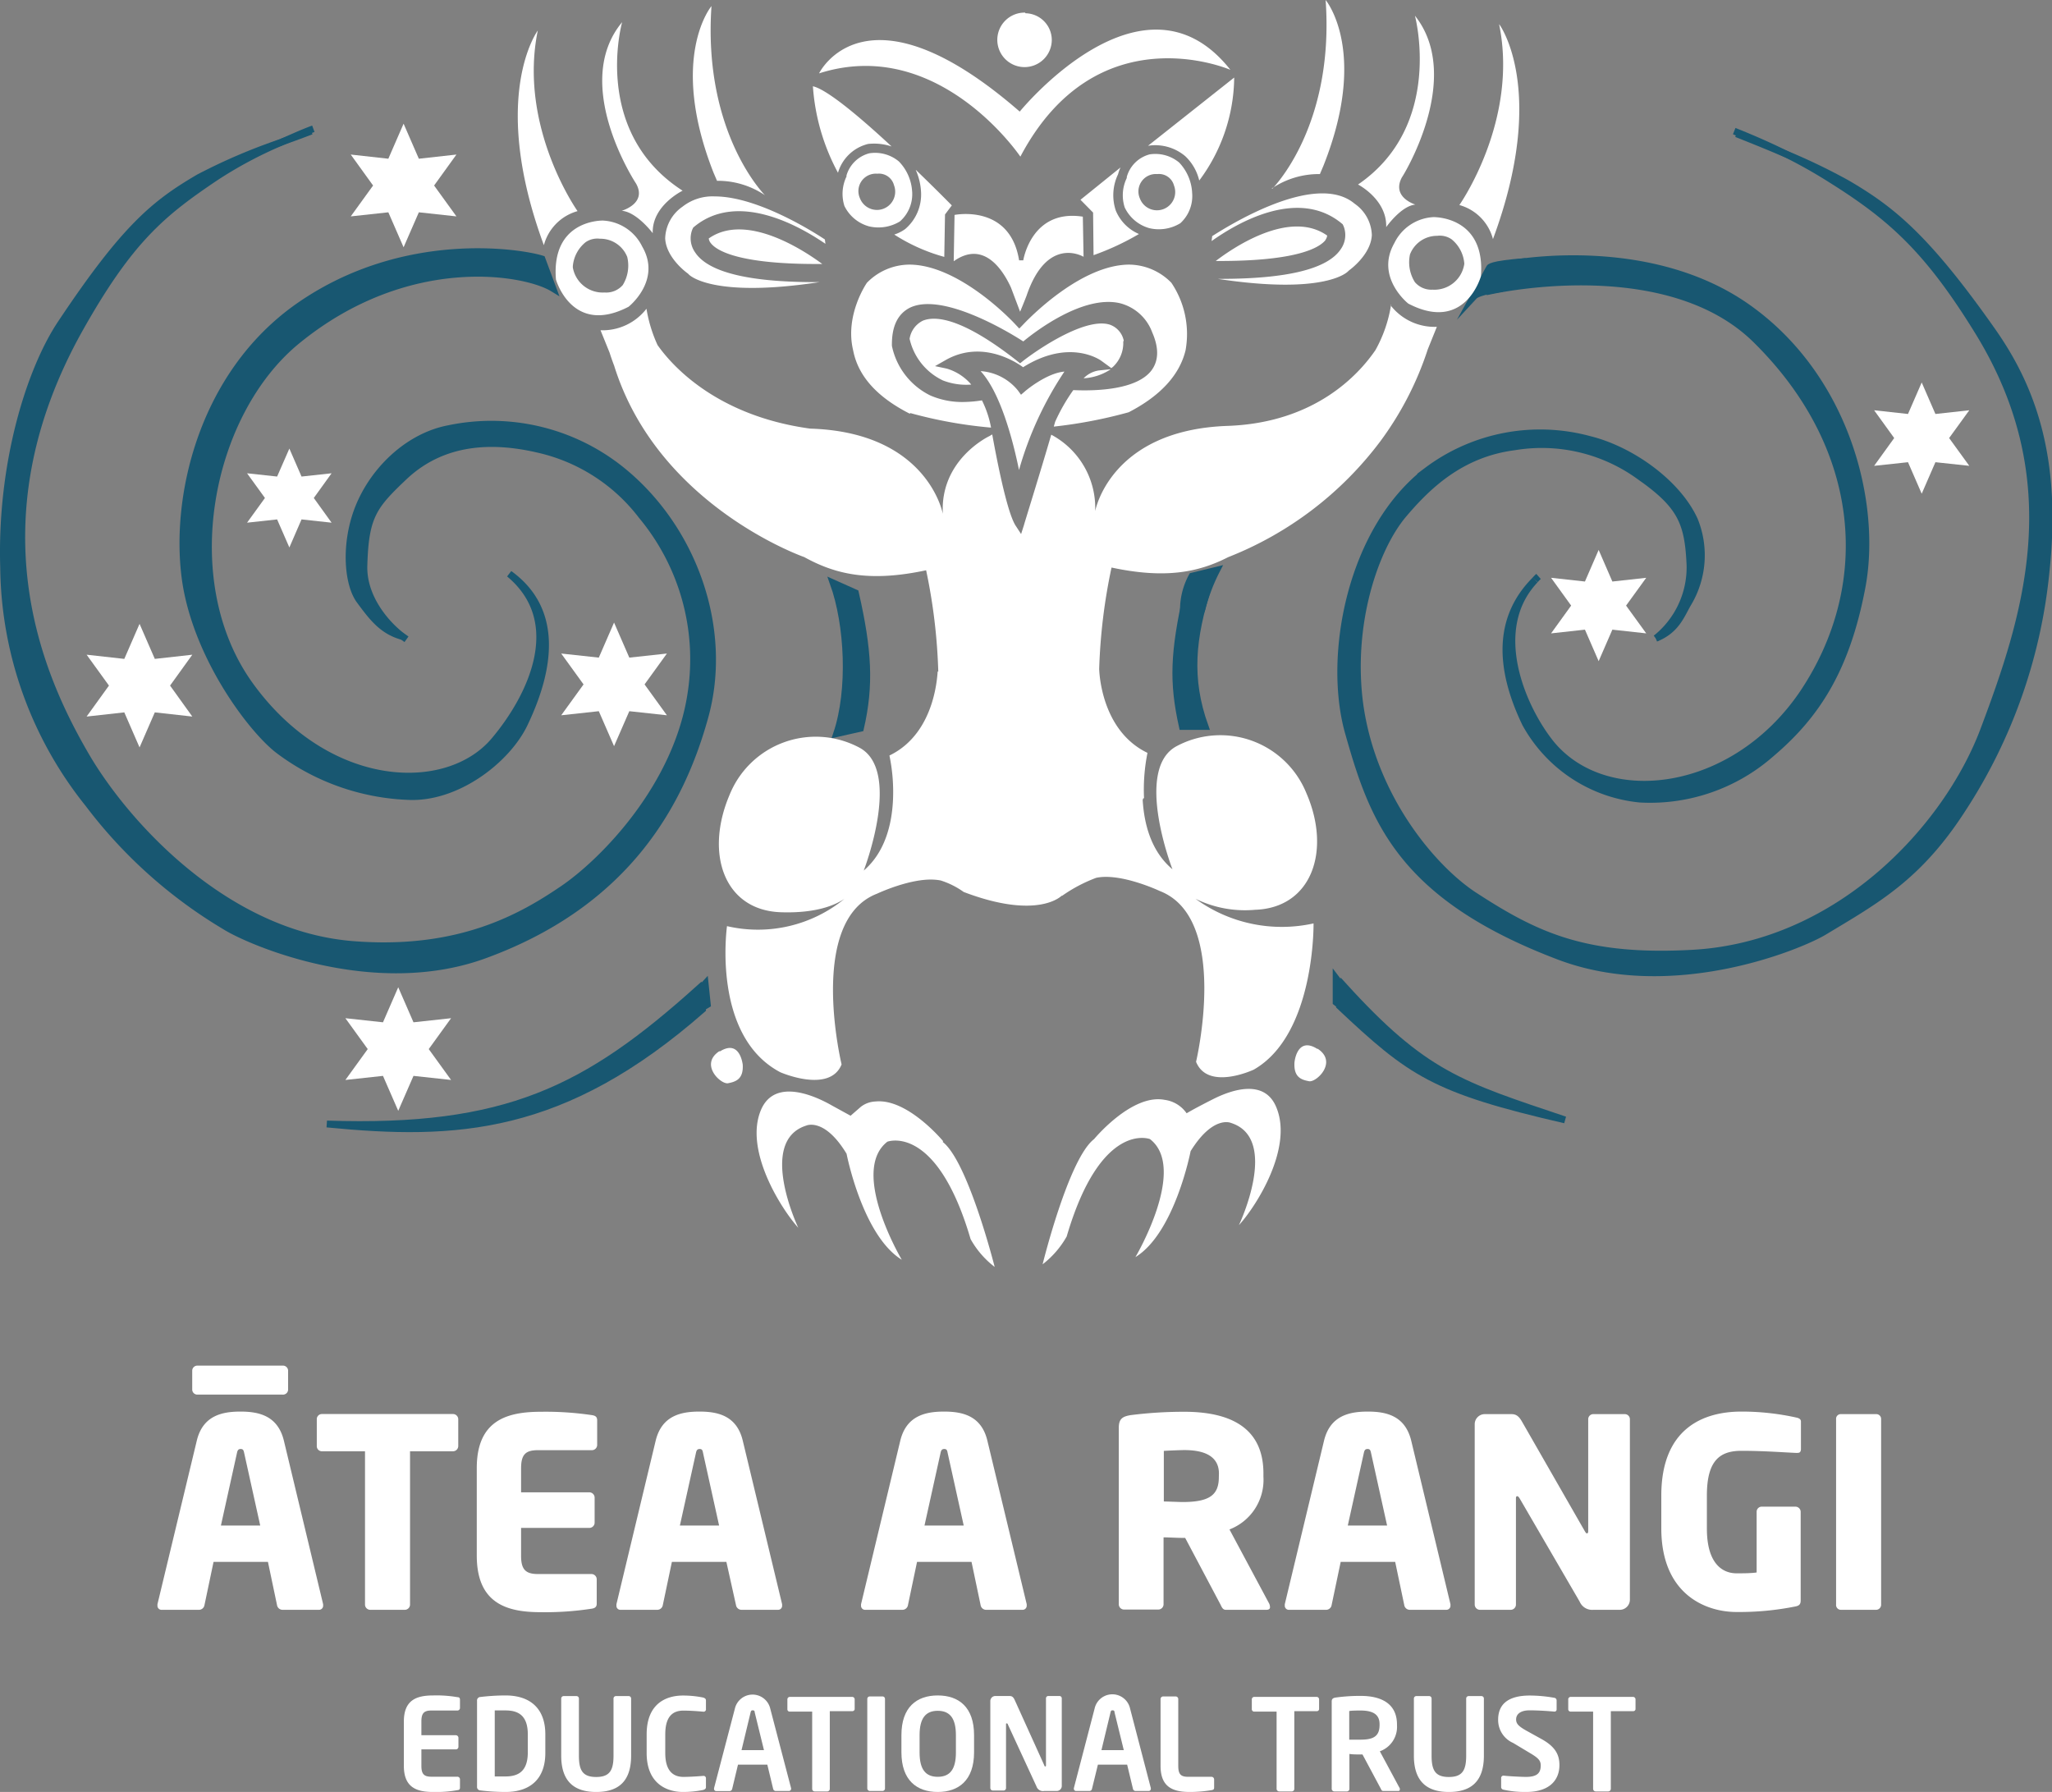 <svg xmlns="http://www.w3.org/2000/svg" viewBox="0 0 226 197.34"><rect x="0" y="0" width="226" height="197.34" fill="#808080" stroke="none"/><defs><style>.cls-1{fill:#fff;}.cls-2,.cls-3{fill:#185771;}.cls-3,.cls-4{stroke:#185771;stroke-miterlimit:10;stroke-width:0.75px;}.cls-4{fill:none;}</style></defs><g id="white"><path class="cls-1" d="M50.38,197.14a13.18,13.18,0,0,1-2.67.2c-1.82,0-3.23-.49-3.23-2.87v-4.89c0-2.38,1.41-2.87,3.23-2.87a13.54,13.54,0,0,1,2.67.19c.21,0,.28.1.28.3v.89a.28.28,0,0,1-.28.28H47.52c-.81,0-1.11.28-1.11,1.21v1.51h3.8a.29.29,0,0,1,.28.28v1a.28.28,0,0,1-.28.28h-3.8v1.81c0,.92.3,1.2,1.11,1.2h2.86a.29.29,0,0,1,.28.28v.9C50.66,197.05,50.59,197.12,50.38,197.14Z"/><path class="cls-1" d="M55.67,197.34a23.59,23.59,0,0,1-2.76-.17.38.38,0,0,1-.37-.43v-9.43a.38.38,0,0,1,.37-.43,23.59,23.59,0,0,1,2.76-.17c2.8,0,4.39,1.51,4.39,4.28v2.06C60.06,195.83,58.47,197.34,55.67,197.34ZM58.13,191c0-2.1-1.06-2.64-2.46-2.64-.52,0-.89,0-1.18,0v7.27c.29,0,.66,0,1.18,0,1.4,0,2.46-.55,2.46-2.65Z"/><path class="cls-1" d="M65.66,197.34c-2.25,0-3.85-1-3.85-4v-6.29a.27.27,0,0,1,.28-.27h1.39a.27.27,0,0,1,.28.27v6.29c0,1.59.39,2.35,1.9,2.35s1.91-.76,1.91-2.35v-6.29a.27.27,0,0,1,.28-.27h1.38a.27.27,0,0,1,.28.27v6.29C69.51,196.36,67.92,197.34,65.66,197.34Z"/><path class="cls-1" d="M77.44,197.12a11.24,11.24,0,0,1-2.22.22c-1.68,0-4-.83-4-4.29V191c0-3.51,2.28-4.28,4-4.28a11.24,11.24,0,0,1,2.22.22c.18.06.31.13.31.32v.94a.26.26,0,0,1-.29.3h0c-.49-.05-1.45-.12-2.19-.12-1.17,0-2,.63-2,2.62v2.06c0,1.95.86,2.62,2,2.62.74,0,1.7-.07,2.19-.11h0a.26.26,0,0,1,.29.29v.94C77.75,197,77.62,197.06,77.44,197.12Z"/><path class="cls-1" d="M86.9,197.23H85.42a.3.3,0,0,1-.27-.24l-.64-2.66H81.28L80.64,197a.3.3,0,0,1-.27.24H78.89a.24.24,0,0,1-.25-.24.56.56,0,0,0,0-.07l2.3-8.78a2,2,0,0,1,3.89,0l2.3,8.78a.56.56,0,0,0,0,.07A.24.24,0,0,1,86.9,197.23Zm-3.78-8.66c0-.17-.08-.22-.22-.22s-.19.05-.23.22l-1,4.16h2.47Z"/><path class="cls-1" d="M93.85,188.44H91.39V197a.28.28,0,0,1-.28.28H89.73a.28.28,0,0,1-.28-.28v-8.51H87a.25.25,0,0,1-.28-.25v-1.1a.27.27,0,0,1,.28-.27h6.85a.27.27,0,0,1,.28.27v1.1A.26.26,0,0,1,93.85,188.44Z"/><path class="cls-1" d="M97.19,197.23H95.8a.29.29,0,0,1-.28-.28v-9.86a.27.27,0,0,1,.28-.27h1.39a.27.27,0,0,1,.28.27V197A.29.29,0,0,1,97.19,197.23Z"/><path class="cls-1" d="M103.28,197.34c-2.31,0-4-1.29-4-4.37v-1.89c0-3.08,1.68-4.37,4-4.37s4,1.29,4,4.37V193C107.27,196.05,105.59,197.34,103.28,197.34Zm2-6.26c0-1.85-.66-2.68-2-2.68s-2,.83-2,2.68V193c0,1.85.66,2.67,2,2.67s2-.82,2-2.67Z"/><path class="cls-1" d="M116.4,197.23H115a.75.75,0,0,1-.85-.51L111,189.9c0-.08-.08-.11-.13-.11s-.07,0-.07.11v7a.27.27,0,0,1-.26.28h-1.19a.28.28,0,0,1-.28-.28v-9.57a.56.56,0,0,1,.56-.56h1.51c.3,0,.45.08.62.45l3.26,7.2c0,.07.07.11.11.11s.07,0,.07-.13v-7.36a.26.26,0,0,1,.27-.27h1.2a.26.26,0,0,1,.27.27v9.58A.56.56,0,0,1,116.4,197.23Z"/><path class="cls-1" d="M126.54,197.23h-1.49a.3.3,0,0,1-.27-.24l-.64-2.66h-3.22l-.65,2.66a.29.29,0,0,1-.26.24h-1.49a.24.24,0,0,1-.25-.24.31.31,0,0,0,0-.07l2.29-8.78a2,2,0,0,1,3.9,0l2.29,8.78a.31.31,0,0,0,0,.07A.24.24,0,0,1,126.54,197.23Zm-3.79-8.66c0-.17-.08-.22-.22-.22s-.18.05-.22.22l-1,4.16h2.46Z"/><path class="cls-1" d="M133.44,197.14a14.92,14.92,0,0,1-2.38.2c-1.83,0-3.24-.49-3.24-2.87V187.1a.29.29,0,0,1,.28-.28h1.39a.29.29,0,0,1,.28.28v7.37c0,.92.28,1.2,1.09,1.2h2.58a.29.29,0,0,1,.28.28v.9C133.72,197.05,133.65,197.1,133.44,197.14Z"/><path class="cls-1" d="M145,188.44h-2.45V197a.28.28,0,0,1-.28.28h-1.39a.29.29,0,0,1-.28-.28v-8.51h-2.45a.26.26,0,0,1-.28-.25v-1.1a.27.27,0,0,1,.28-.27H145a.27.27,0,0,1,.28.27v1.1A.25.25,0,0,1,145,188.44Z"/><path class="cls-1" d="M154.05,197.23h-1.71c-.16,0-.21-.14-.28-.28l-2-3.74h-.2c-.36,0-.92,0-1.24-.06V197a.28.28,0,0,1-.27.28h-1.4a.29.29,0,0,1-.28-.28v-9.64c0-.28.17-.38.45-.42a19.43,19.43,0,0,1,2.74-.18c2.16,0,4,.77,4,3.16V190a2.85,2.85,0,0,1-1.89,2.86l2.2,4.09a.23.23,0,0,1,0,.11A.15.15,0,0,1,154.05,197.23Zm-2.11-7.36c0-1.05-.7-1.5-2.1-1.5-.29,0-1,0-1.24.06v3.15c.22,0,1,0,1.24,0,1.45,0,2.1-.39,2.1-1.62Z"/><path class="cls-1" d="M159.57,197.34c-2.25,0-3.85-1-3.85-4v-6.29a.27.27,0,0,1,.28-.27h1.39a.27.27,0,0,1,.28.27v6.29c0,1.59.39,2.35,1.9,2.35s1.91-.76,1.91-2.35v-6.29a.27.27,0,0,1,.28-.27h1.39a.27.27,0,0,1,.28.27v6.29C163.43,196.36,161.83,197.34,159.57,197.34Z"/><path class="cls-1" d="M168.07,197.34a11,11,0,0,1-2.48-.25.3.3,0,0,1-.26-.28v-1a.26.26,0,0,1,.26-.27h0c.56.07,2,.14,2.48.14,1.25,0,1.62-.45,1.62-1.26,0-.54-.26-.82-1.19-1.37l-1.85-1.11a2.75,2.75,0,0,1-1.65-2.56c0-1.54.9-2.66,3.5-2.66a15.78,15.78,0,0,1,2.69.25.29.29,0,0,1,.25.27v1a.23.23,0,0,1-.23.25h0c-.93-.08-1.85-.14-2.76-.14s-1.47.37-1.47,1c0,.46.24.74,1.15,1.25l1.68.93c1.54.86,1.94,1.76,1.94,2.86C171.75,195.83,170.87,197.34,168.07,197.34Z"/><path class="cls-1" d="M179.86,188.44h-2.45V197a.29.29,0,0,1-.28.28h-1.39a.29.29,0,0,1-.28-.28v-8.51H173a.26.26,0,0,1-.28-.25v-1.1a.27.27,0,0,1,.28-.27h6.85a.27.27,0,0,1,.28.27v1.1A.25.25,0,0,1,179.86,188.44Z"/><path class="cls-1" d="M35.15,177.28H31.09a.62.62,0,0,1-.58-.52l-1-4.76H23.52l-1,4.76a.62.62,0,0,1-.58.52H17.84a.45.45,0,0,1-.5-.46,1.3,1.3,0,0,0,0-.15l4.33-18c.66-2.79,2.81-3.22,4.81-3.22s4.12.43,4.79,3.22l4.32,18a1.3,1.3,0,0,0,0,.15A.45.45,0,0,1,35.15,177.28Zm-4-23.7h-9.4a.56.56,0,0,1-.58-.55v-2.09a.56.56,0,0,1,.58-.55h9.4a.56.56,0,0,1,.58.55V153A.56.56,0,0,1,31.12,153.58ZM26.89,160c-.06-.29-.12-.43-.38-.43s-.35.14-.41.43l-1.77,8h4.33Z"/><path class="cls-1" d="M49.86,159.82h-4.7V176.7a.58.58,0,0,1-.58.58h-3.8a.58.58,0,0,1-.58-.58V159.82H35.47a.56.56,0,0,1-.58-.55v-3a.56.56,0,0,1,.58-.55H49.86a.58.58,0,0,1,.61.55v3A.58.58,0,0,1,49.86,159.82Z"/><path class="cls-1" d="M65.14,177.16a33.62,33.62,0,0,1-5.63.38c-3.74,0-7-1-7-6.23v-9.64c0-5.27,3.34-6.2,7.08-6.2a34.76,34.76,0,0,1,5.6.37c.41.06.58.21.58.58v2.7a.58.58,0,0,1-.58.58H59.25c-1.36,0-1.86.47-1.86,2v2.64h7.52a.59.59,0,0,1,.58.58v2.76a.58.58,0,0,1-.58.58H57.39v3.08c0,1.5.5,2,1.86,2h5.89a.58.58,0,0,1,.58.58v2.7C65.72,176.93,65.55,177.11,65.14,177.16Z"/><path class="cls-1" d="M85.7,177.28H81.64a.62.62,0,0,1-.58-.52L80,172h-6l-1,4.76a.62.62,0,0,1-.58.52H68.38a.44.44,0,0,1-.49-.46,1.3,1.3,0,0,0,0-.15l4.32-18c.67-2.79,2.82-3.22,4.82-3.22s4.12.43,4.78,3.22l4.33,18c0,.06,0,.12,0,.15A.44.44,0,0,1,85.7,177.28ZM77.43,160c-.05-.29-.11-.43-.37-.43s-.35.14-.41.43l-1.77,8H79.2Z"/><path class="cls-1" d="M112.64,177.28h-4.06a.62.62,0,0,1-.58-.52L107,172H101l-1,4.76a.62.62,0,0,1-.58.52H95.33a.45.45,0,0,1-.5-.46,1.3,1.3,0,0,0,0-.15l4.32-18c.67-2.79,2.82-3.22,4.82-3.22s4.12.43,4.78,3.22l4.33,18a1.3,1.3,0,0,0,0,.15A.45.45,0,0,1,112.64,177.28ZM104.37,160c-.05-.29-.11-.43-.37-.43s-.35.14-.41.43l-1.77,8h4.32Z"/><path class="cls-1" d="M139.47,177.28H135c-.32,0-.44-.29-.58-.58l-3.89-7.34-.32,0c-.61,0-1.51-.06-2.06-.06v7.37a.58.58,0,0,1-.58.58h-3.77a.58.58,0,0,1-.58-.58V157.24c0-1,.41-1.25,1.31-1.4a46.58,46.58,0,0,1,5.89-.37c4.93,0,8.73,1.65,8.73,6.79v.37a5.85,5.85,0,0,1-3.74,5.8l4.38,8.18a.93.93,0,0,1,.08.32C139.9,177.14,139.79,177.28,139.47,177.28Zm-5.22-15c0-1.77-1.37-2.59-3.8-2.59-.41,0-1.92.06-2.27.09v5.57c.32,0,1.74.06,2.06.06,3,0,4-.79,4-2.76Z"/><path class="cls-1" d="M159.3,177.28h-4.06a.62.62,0,0,1-.58-.52l-1-4.76h-6l-1,4.76a.62.62,0,0,1-.58.52H142a.45.45,0,0,1-.5-.46,1.3,1.3,0,0,0,0-.15l4.32-18c.67-2.79,2.82-3.22,4.82-3.22s4.12.43,4.79,3.22l4.32,18a1.3,1.3,0,0,0,0,.15A.45.45,0,0,1,159.3,177.28ZM151,160c-.06-.29-.12-.43-.38-.43s-.35.14-.41.43l-1.77,8h4.33Z"/><path class="cls-1" d="M178.33,177.28h-2.85a1.49,1.49,0,0,1-1.5-.9L167.36,165c-.11-.17-.17-.23-.26-.23s-.14.06-.14.23V176.7a.58.58,0,0,1-.58.58H163a.58.58,0,0,1-.58-.58V156.83a1.11,1.11,0,0,1,1.11-1.1h2.93c.58,0,.87.29,1.21.9l6.88,12c.11.17.14.23.23.23s.14-.06.14-.26V156.28a.56.56,0,0,1,.59-.55h3.42a.56.56,0,0,1,.58.55v19.9A1.12,1.12,0,0,1,178.33,177.28Z"/><path class="cls-1" d="M197.87,160h-.08c-1.4-.06-3.57-.23-6-.23s-3.8,1.13-3.8,4.93v3.63c0,4,1.83,4.93,3.25,4.93.81,0,1.54,0,2.23-.09v-6.67a.56.56,0,0,1,.56-.58h3.71a.58.58,0,0,1,.58.58v9.75c0,.4-.15.58-.58.66a31.46,31.46,0,0,1-6.5.61c-3.31,0-8.27-1.88-8.27-9.22v-3.6c0-7.4,4.62-9.25,8.82-9.25a27.7,27.7,0,0,1,6.06.66c.29.06.5.18.5.44v3.07C198.31,160,198.13,160,197.87,160Z"/><path class="cls-1" d="M206.63,177.28h-3.89a.53.53,0,0,1-.52-.58V156.28a.51.51,0,0,1,.52-.55h3.89a.53.53,0,0,1,.55.55V176.7A.56.56,0,0,1,206.63,177.28Z"/><polygon class="cls-2" points="148.32 108.67 146.78 106.64 146.78 110.56 147.86 111.41 148.32 108.67"/><polygon class="cls-2" points="75.59 110.05 77.95 107.46 78.3 110.82 76.39 111.96 75.59 110.05"/><path class="cls-3" d="M130.34,67.08a7.68,7.68,0,0,1,.95-3.63l2.71-.66a20.69,20.69,0,0,0-1.58,4.09C132,68.81,130.34,67.08,130.34,67.08Z"/><path class="cls-3" d="M165.48,31.77s-2.61.27-3.18.89l1.75-3.17s0-.41,4-.69"/><path class="cls-2" d="M94.21,65.29c1.44,6.32,1.65,10.18.56,14.91l-2.62.59c1.62-4.84,1.27-12-.38-16.59Z"/><path class="cls-2" d="M68.24,51.64C76.36,58,80.36,69.27,77.62,79c-2.57,9.22-8.39,20.32-24.18,26.15-12.28,4.53-26-1.48-28.67-3.15a52.63,52.63,0,0,1-15-13.51,42.26,42.26,0,0,1-9.32-26C.05,51,3.3,40.73,6.7,35.63,13.78,25,17.07,22.38,21.89,19.55A63.51,63.51,0,0,1,31,15.66a45.87,45.87,0,0,0-7.23,3.86c-5.85,3.93-9.42,6.84-14.9,16.55C-3.61,58.17,5,75.6,9.57,83.41,14,90.89,24.85,102.81,38.68,104c11.93,1,19-3.12,23.31-6.07S74.66,86.55,76.13,76.23a24.7,24.7,0,0,0-5.47-19.41,19.81,19.81,0,0,0-11.42-7.31c-5-1.2-10.42-1.09-14.69,3-3.42,3.24-4.32,4.35-4.47,9.84C40,66.14,43,69.05,44.35,70.1,42.12,69.5,41,68,39.63,66.19c-1.25-1.67-1.65-5.55-.5-9.24,1.47-4.75,5.61-8.83,10.32-9.71A22.88,22.88,0,0,1,68.24,51.64Z"/><path class="cls-2" d="M77,108.84l.36,2.32C62,124.63,50.23,125.17,36,123.78,55.71,124.44,64.56,120,77,108.84Z"/><path class="cls-2" d="M59.69,28.52l1.2,3.23c-3.12-1.91-16-4.14-28.13,5.74-9.84,8-13.51,26.53-5.2,38,8.52,11.76,21.66,12.23,26.87,6.08,4.16-4.92,8-13.1,1.66-18.37,5.24,3.78,4.82,9.94,1.64,16.57-1.95,4-7.49,8.24-12.83,7.95a25.38,25.38,0,0,1-14.11-5c-2.85-2.09-8.87-9.9-10.29-18.31C19,55.21,22.09,41.16,33.09,33.6,44.59,25.69,57.38,27.79,59.69,28.52Z"/><path class="cls-4" d="M56.09,63.19c5.24,3.78,4.82,9.94,1.64,16.57-1.95,4-7.49,8.24-12.83,7.95a25.38,25.38,0,0,1-14.11-5c-2.85-2.09-8.87-9.9-10.29-18.31C19,55.21,22.09,41.16,33.09,33.6c11.5-7.91,24.29-5.81,26.6-5.08l1.2,3.23c-3.12-1.91-16-4.14-28.13,5.74-9.84,8-13.51,26.53-5.2,38,8.52,11.76,21.66,12.23,26.87,6.08C58.59,76.64,62.42,68.46,56.09,63.19Z"/><path class="cls-4" d="M92.15,80.79c1.62-4.84,1.27-12-.38-16.59l2.44,1.09c1.44,6.32,1.65,10.18.56,14.91Z"/><path class="cls-4" d="M31,15.66a63.51,63.51,0,0,0-9.1,3.89C17.07,22.38,13.78,25,6.7,35.63,3.3,40.73.05,51,.4,62.51a42.26,42.26,0,0,0,9.32,26A52.63,52.63,0,0,0,24.77,102c2.64,1.67,16.39,7.68,28.67,3.15C69.23,99.36,75.05,88.26,77.62,79c2.74-9.77-1.26-21-9.38-27.4a22.88,22.88,0,0,0-18.79-4.4c-4.71.88-8.85,5-10.32,9.71-1.15,3.69-.75,7.57.5,9.24C41,68,42.12,69.5,44.35,70.1"/><path class="cls-4" d="M34.28,14.44c-.76.3-1.92.72-3.26,1.2"/><path class="cls-4" d="M44.77,70.4l-.42-.3c-1.39-1-4.37-4-4.27-7.79.15-5.49,1.05-6.6,4.47-9.84,4.27-4,9.68-4.16,14.69-3a19.81,19.81,0,0,1,11.42,7.31,24.7,24.7,0,0,1,5.47,19.41C74.66,86.55,66.43,94.89,62,97.9S50.61,105,38.68,104C24.85,102.81,14,90.89,9.57,83.41,5,75.6-3.61,58.17,8.86,36.07c5.48-9.71,9.05-12.62,14.9-16.55A45.87,45.87,0,0,1,31,15.66l0,0c1.06-.46,2.21-1,3.51-1.48"/><path class="cls-4" d="M36,123.78c19.74.66,28.59-3.77,41-14.94l.36,2.32C62,124.63,50.23,125.17,36,123.78Z"/><path class="cls-2" d="M130.71,65.32c-1.44,6.57-1.58,9.75-.49,14.67h2.5c-1.9-5.28-1.43-9.79.35-15.34Z"/><path class="cls-2" d="M147.91,108.49l-.36,2.32c7.84,7.37,10.35,9.2,24.81,12.52C160.85,119.46,156.84,118.31,147.91,108.49Z"/><path class="cls-2" d="M157.13,51.82c-8.44,6.45-11,20.38-8.68,28.82,2.67,9.45,5.59,18,23.2,24.68,12.47,4.72,26.53-1.11,29.2-2.72,5.7-3.43,10.35-5.93,15.2-13.44a58.2,58.2,0,0,0,9.26-26.37c1.33-12.64-1.71-20.3-5.93-26.34C212.06,26,208.24,23,203.41,20.2a66.42,66.42,0,0,0-7-3.35,54.31,54.31,0,0,1,5.34,3c6.58,4.13,10.59,7.75,16.07,16.64,10.24,16.56,5.31,31.5.64,43.92-4,10.74-15.88,23.62-31.85,24.57-11.95.71-17.42-1.9-24.19-6.3-4.49-2.91-11.19-10.7-12.66-21-1.25-8.82,1.62-17.21,4.79-21,2.7-3.19,6.35-6.69,12.2-7.45a18.33,18.33,0,0,1,13.74,3.2c4.64,3.23,5.41,5.1,5.62,9.81a10,10,0,0,1-3.76,8.08c2.25-.9,2.79-2.53,3.53-3.81a10.3,10.3,0,0,0,.73-9.23c-1.86-4.08-7-7.75-11.62-8.88A20.74,20.74,0,0,0,157.13,51.82Z"/><path class="cls-2" d="M165.41,29.22,164.34,32c3.13-.64,19.92-3.5,29,5.37,12.08,11.86,13.21,27.09,5.21,39C190.94,87.56,177,89.24,170.91,82c-3.19-3.85-7-12.59-1.84-18.09-4,4-4.15,9.37-1.07,15.8A16.17,16.17,0,0,0,180.63,88a20.18,20.18,0,0,0,14.44-5c4.84-4.11,8.25-9.09,10-18.32s-1.69-23.09-12.58-30.8C182.06,26.54,167.93,28.67,165.41,29.22Z"/><path class="cls-4" d="M169.07,63.87c-4,4-4.15,9.37-1.07,15.8A16.17,16.17,0,0,0,180.63,88a20.18,20.18,0,0,0,14.44-5c4.84-4.11,8.25-9.09,10-18.32s-1.69-23.09-12.58-30.8c-10.39-7.36-24.52-5.23-27-4.68L164.34,32c3.13-.64,19.92-3.5,29,5.37,12.08,11.86,13.21,27.09,5.21,39C190.94,87.56,177,89.24,170.91,82,167.72,78.11,163.86,69.37,169.07,63.87Z"/><path class="cls-4" d="M169.45,63.48a3.5,3.5,0,0,0-.38.39"/><path class="cls-4" d="M132.72,80c-1.9-5.28-1.43-9.79.35-15.34l-2.36.67c-1.44,6.57-1.58,9.75-.49,14.67Z"/><path class="cls-4" d="M191.25,14.73c1.13.45,3.08,1.22,5.18,2.12a66.42,66.42,0,0,1,7,3.35c4.83,2.83,8.65,5.79,16,16.25,4.22,6,7.26,13.7,5.93,26.34a58.2,58.2,0,0,1-9.26,26.37c-4.85,7.51-9.5,10-15.2,13.44-2.67,1.61-16.73,7.44-29.2,2.72-17.61-6.68-20.53-15.23-23.2-24.68-2.37-8.44.24-22.37,8.68-28.82A20.74,20.74,0,0,1,175,48.38c4.65,1.13,9.76,4.8,11.62,8.88a10.3,10.3,0,0,1-.73,9.23c-.74,1.28-1.28,2.91-3.53,3.81"/><path class="cls-4" d="M182.37,70.3a10,10,0,0,0,3.76-8.08c-.21-4.71-1-6.58-5.62-9.81a18.33,18.33,0,0,0-13.74-3.2c-5.85.76-9.5,4.26-12.2,7.45-3.17,3.75-6,12.14-4.79,21,1.47,10.32,8.17,18.11,12.66,21,6.77,4.4,12.24,7,24.19,6.3,16-1,27.81-13.83,31.85-24.57,4.67-12.42,9.6-27.36-.64-43.92-5.48-8.89-9.49-12.51-16.07-16.64a54.31,54.31,0,0,0-5.34-3c-1.51-.74-3.27-1.53-5.43-2.39"/><path class="cls-4" d="M172.36,123.33c-11.51-3.87-15.52-5-24.45-14.84l-.36,2.32C155.39,118.18,157.9,120,172.36,123.33Z"/><polygon class="cls-1" points="44.45 13.62 46.13 17.48 50.27 17.02 47.81 20.43 50.27 23.83 46.13 23.38 44.45 27.23 42.77 23.38 38.63 23.83 41.09 20.43 38.63 17.02 42.77 17.48 44.45 13.62"/><polygon class="cls-1" points="31.87 49.4 33.21 52.48 36.52 52.12 34.56 54.84 36.52 57.56 33.21 57.2 31.87 60.29 30.52 57.2 27.21 57.56 29.18 54.84 27.21 52.12 30.52 52.48 31.87 49.4"/><polygon class="cls-1" points="43.86 108.72 45.54 112.58 49.68 112.13 47.22 115.53 49.68 118.93 45.54 118.48 43.86 122.33 42.18 118.48 38.04 118.93 40.5 115.53 38.04 112.13 42.18 112.58 43.86 108.72"/><polygon class="cls-1" points="67.63 68.56 69.31 72.42 73.45 71.97 70.99 75.37 73.45 78.77 69.31 78.32 67.63 82.17 65.95 78.32 61.81 78.77 64.27 75.37 61.81 71.97 65.95 72.42 67.63 68.56"/><polygon class="cls-1" points="15.37 68.7 17.05 72.56 21.18 72.1 18.73 75.5 21.18 78.91 17.05 78.45 15.37 82.31 13.69 78.45 9.54 78.91 12 75.5 9.54 72.1 13.69 72.56 15.37 68.7"/><polygon class="cls-1" points="176.07 60.56 177.58 64.04 181.31 63.63 179.09 66.69 181.31 69.75 177.58 69.34 176.07 72.81 174.56 69.34 170.83 69.75 173.04 66.69 170.83 63.63 174.56 64.04 176.07 60.56"/><polygon class="cls-1" points="211.65 42.12 213.16 45.59 216.89 45.18 214.67 48.24 216.89 51.3 213.16 50.9 211.65 54.37 210.14 50.9 206.41 51.3 208.62 48.24 206.41 45.18 210.14 45.59 211.65 42.12"/><polygon class="cls-1" points="211.71 44.35 212.67 46.56 215.04 46.29 213.63 48.24 215.04 50.19 212.67 49.93 211.71 52.14 210.75 49.93 208.37 50.19 209.78 48.24 208.37 46.29 210.75 46.56 211.71 44.35"/><polygon class="cls-1" points="176.07 62.79 177.03 65 179.4 64.74 177.99 66.69 179.4 68.64 177.03 68.38 176.07 70.59 175.11 68.38 172.73 68.64 174.14 66.69 172.73 64.74 175.11 65 176.07 62.79"/><polygon class="cls-1" points="44.45 16.1 45.52 18.55 48.15 18.26 46.59 20.43 48.15 22.59 45.52 22.3 44.45 24.76 43.38 22.3 40.74 22.59 42.31 20.43 40.74 18.26 43.38 18.55 44.45 16.1"/><polygon class="cls-1" points="31.87 51.38 32.72 53.34 34.83 53.11 33.58 54.84 34.83 56.58 32.72 56.34 31.87 58.31 31.01 56.34 28.9 56.58 30.16 54.84 28.9 53.11 31.01 53.34 31.87 51.38"/><polygon class="cls-1" points="15.37 71.17 16.43 73.63 19.07 73.34 17.5 75.5 19.07 77.67 16.43 77.38 15.37 79.83 14.3 77.38 11.66 77.67 13.23 75.5 11.66 73.34 14.3 73.63 15.37 71.17"/><polygon class="cls-1" points="67.63 71.04 68.7 73.49 71.33 73.2 69.77 75.37 71.33 77.53 68.7 77.25 67.63 79.7 66.56 77.25 63.93 77.53 65.49 75.37 63.93 73.2 66.56 73.49 67.63 71.04"/><polygon class="cls-1" points="43.86 111.2 44.93 113.65 47.57 113.36 46 115.53 47.57 117.69 44.93 117.41 43.86 119.86 42.79 117.41 40.16 117.69 41.72 115.53 40.16 113.36 42.79 113.65 43.86 111.2"/><path class="cls-1" d="M104.42,24.7m58.68,5.73s-1.73,6.28-8,3c0,0-3.68-2.9-1.53-6.66a5.07,5.07,0,0,1,4.3-2.86S163.64,23.77,163.1,30.43Zm-1.83-1.36,0-.08a3.82,3.82,0,0,0-1.4-2.64,2.28,2.28,0,0,0-1.58-.38,3.19,3.19,0,0,0-3,2.05,4.11,4.11,0,0,0,.54,3.05,2.37,2.37,0,0,0,1.94.83h0a3.33,3.33,0,0,0,3.49-2.76Zm-12.08-6.64C144.84,18.77,135,25.06,133.51,26l-.07.55c2.81-2,9.45-5.88,14.26-2l.18.15.1.21a2.67,2.67,0,0,1-.3,2.51c-1.43,2.19-5.89,3.29-13.29,3.29h-.27c12,1.82,14.35-.82,14.37-.85l.11-.1s2.39-1.69,2.49-3.88A4.37,4.37,0,0,0,149.19,22.43Zm-3.22,4a1,1,0,0,0,.2-.49C142,23,135.7,27.36,133.9,28.74,143.18,28.79,145.43,27.16,146,26.42ZM69.23,33.78c-6.24,3.25-8-3-8-3-.54-6.66,5.19-6.49,5.19-6.49a5.09,5.09,0,0,1,4.31,2.86C72.91,30.89,69.23,33.78,69.23,33.78Zm-.15-5.49a3.18,3.18,0,0,0-3-2,2.27,2.27,0,0,0-1.58.38,3.81,3.81,0,0,0-1.41,2.64v.15a3.34,3.34,0,0,0,3.5,2.75h0a2.41,2.41,0,0,0,2-.82A4.09,4.09,0,0,0,69.08,28.29Zm20.76,2.78c-7.4,0-11.87-1.1-13.29-3.29a2.67,2.67,0,0,1-.3-2.51l.1-.21.18-.15c4.75-3.83,11.45-.07,14.38,1.94l-.06-.48c-1.15-.76-7.38-4.74-12.13-4.74a5.34,5.34,0,0,0-3.55,1.13,4.41,4.41,0,0,0-1.91,3.48c.1,2.19,2.47,3.87,2.5,3.88l.11.11s2.41,2.66,14.38.84ZM78.06,26.26a.93.93,0,0,0,.2.48c.54.75,2.82,2.41,12.3,2.33C88.68,27.67,82.21,23.33,78.06,26.26Zm48.4-10.21a5.12,5.12,0,0,1,4.08,1.15,5.39,5.39,0,0,1,1.54,2.68,19.23,19.23,0,0,0,3.85-11.34l-9.5,7.52Zm-3.57,7.14a5.32,5.32,0,0,1,.25-4,4.15,4.15,0,0,1,.27-.75L119,22l1.39,1.41.05,4.69a28.79,28.79,0,0,0,5-2.33A4.82,4.82,0,0,1,122.89,23.19Zm12.62-15.5c-9.58-12.17-23.2,4.6-23.2,4.6-17-14.79-22.1-4.21-22.1-4.21,13.16-4.21,22.17,9.17,22.17,9.17C120.82,1.28,135.51,7.69,135.51,7.69ZM131.3,21.27A4.05,4.05,0,0,1,130,24.58a4.54,4.54,0,0,1-3.4.55,4.27,4.27,0,0,1-2.73-2.29,4.36,4.36,0,0,1,.23-3.24l0-.12A3.55,3.55,0,0,1,126.62,17a4.1,4.1,0,0,1,3.25.9A5.23,5.23,0,0,1,131.3,21.27Zm-2-.84a1.71,1.71,0,0,0-1.84-1.26,1.92,1.92,0,0,0-1.91,2.7,2,2,0,0,0,3.75-1.44Zm-28.44-1.71a6.81,6.81,0,0,1,.58,2.4,5,5,0,0,1-1.74,4.1,4.18,4.18,0,0,1-1.21.61A19.9,19.9,0,0,0,104,28.29l.08-4.67.75-1S103.14,20.9,100.88,18.72ZM92.3,19a4.59,4.59,0,0,1,3.32-3.15,6.07,6.07,0,0,1,2.58.28c-3.36-3.12-7.07-6.27-8.67-6.63a23.38,23.38,0,0,0,2.76,9.52Zm8.16,2.07a4,4,0,0,1-1.34,3.31,4.54,4.54,0,0,1-3.4.55A4.27,4.27,0,0,1,93,22.68a4.42,4.42,0,0,1,.23-3.24l0-.12a3.55,3.55,0,0,1,2.52-2.44,4.1,4.1,0,0,1,3.25.9A5.17,5.17,0,0,1,100.46,21.11Zm-2-.68a1.71,1.71,0,0,0-1.84-1.26,1.92,1.92,0,0,0-1.91,2.7,2,2,0,0,0,3.75-1.44Zm14.45-19a3,3,0,1,0,2.93,3A2.95,2.95,0,0,0,112.93,1.46Zm6.35,22.47c-5.68-.88-6.56,4.81-6.56,4.81h-.46c-1-6.25-7.11-5-7.11-5l-.09,5.1c3.39-2.41,5.51,1.15,6.31,2.91l1,2.65c.42-1,.71-1.76.71-1.76,2.28-6.72,6.28-4.29,6.28-4.29Zm-40,91.88c-2.27,1.45.12,3.71.93,3.55s1.72-.42,1.61-2.08C81.79,117.28,81.53,114.36,79.25,115.81Zm21-70.25a49.37,49.37,0,0,0,8.89,1.6,11.23,11.23,0,0,0-1-3,13.88,13.88,0,0,1-2.08.18,8.82,8.82,0,0,1-3.61-.72,7.85,7.85,0,0,1-4.23-5.47l0-.13c0-2,.62-3.3,1.86-4,3.53-1.9,11,2.6,12.61,3.65,1.29-1.07,6.55-5.12,10.6-4.22a5.14,5.14,0,0,1,3.6,3.22c.76,1.73.72,3.15-.11,4.23-1.57,2-5.69,2.26-8.58,2.13a20.31,20.31,0,0,0-2,3.49l-.15.53a51.81,51.81,0,0,0,8.25-1.58c3.47-1.79,5.6-4.09,6.26-6.81a10.09,10.09,0,0,0-1.56-7.45,6.57,6.57,0,0,0-4.7-2c-5.16.06-10.64,5.56-11.68,6.66l-.37.38-.36-.38c-1-1.1-6.52-6.6-11.68-6.66a6.58,6.58,0,0,0-4.74,2s-2.46,3.52-1.52,7.43C94.51,41.45,96.64,43.75,100.2,45.56Zm19.08-3.83a6,6,0,0,0,3-1L121,40.8A2.93,2.93,0,0,0,119.28,41.73Zm4.43-4.13a2.37,2.37,0,0,0-1.52-1.77c-2.64-.86-7.82,2.62-9.59,4l-.31.25-.31-.25c-6.07-4.77-9-5-10.39-4.45a2.68,2.68,0,0,0-1.47,2,6.7,6.7,0,0,0,3.68,4.59,7.08,7.08,0,0,0,3.11.45,5.6,5.6,0,0,0-2.71-1.76l-1.28-.27,1.14-.65c3.84-2.2,7.51,0,8.56.77,5.11-3.2,8.5-.8,8.64-.69l1.08.79.2-.16A3.6,3.6,0,0,0,123.71,37.6Zm-19.89,88.15s-3.91-4.73-7.44-4.38h0a2.82,2.82,0,0,0-1.61.57l-1.15,1h0l-2.06-1.13h0c-1.57-.9-6.23-3.18-7.8.47-1.89,4.42,2.17,10.85,4.1,13,0,0-4.54-9.55.89-11.26,0,0,2-.91,4.43,3.11,0,0,1.74,9,6.08,11.67,0,0-5.78-9.74-1.59-13,0,0,5.41-2.09,9.17,10.73a10,10,0,0,0,2.65,3.06S106.62,127.9,103.82,125.75Zm49.33-92.13a15,15,0,0,1-1.72,5c-1.89,2.77-6.72,8-16.25,8.35-13,.44-14.62,9.39-14.62,9.39a9.14,9.14,0,0,0-4.84-8.42c-1.16,4-3,9.88-3,9.94l-.32,1-.58-.89c-1-1.47-2.19-7.83-2.6-10.08l-.28.17s-5.49,2.54-5.16,8.58c0,0-1.64-9-14.62-9.39C78.74,45.76,73.88,40.08,72.42,38a15.58,15.58,0,0,1-1.22-4,6.11,6.11,0,0,1-5.06,2.37l1,2.47h0c.05.16.21.67.5,1.43h0c4.82,15.47,20.94,21.08,20.94,21.08h0C92,63.24,95.74,64.14,102,62.8A62.49,62.49,0,0,1,103.34,74s0-.05-.06-.06-.08,6.73-5.32,9.26a19.81,19.81,0,0,1,.39,4.93h0v0c-.13,2.63-.86,5.71-3.22,7.74.26-.68,4.15-11.17-.54-13.57a10.23,10.23,0,0,0-14.24,5.24C77.6,94,79.75,100.25,86,100.46c3.87.13,5.94-.77,7-1.47a15.07,15.07,0,0,1-12.93,3s-1.73,12.09,5.87,16.09c0,0,5.43,2.38,6.75-.86,0,0-3.83-15.84,3.92-18.81,0,0,3.7-1.75,6.39-1.53h0a5.44,5.44,0,0,1,.6.08,9,9,0,0,1,2.54,1.27c8.26,3.14,10.81.39,10.81.39l0,.05a16.55,16.55,0,0,1,3.78-2c2.71-.58,7,1.45,7,1.45,7.76,3,4,18.81,4,18.81,1.31,3.24,6.36.86,6.36.86,6.76-3.86,6.58-16.1,6.58-16.1a16.14,16.14,0,0,1-13-2.71,12.38,12.38,0,0,0,6.56,1.21c6.25-.21,8.4-6.51,5.66-12.82a10.22,10.22,0,0,0-14.24-5.23c-4.84,2.47-.52,13.59-.52,13.59-2.37-2-3.12-5-3.28-7.64a1.56,1.56,0,0,0,.06-.18H126a20.4,20.4,0,0,1,.38-5c-5.17-2.49-5.31-9.06-5.32-9.24a62.68,62.68,0,0,1,1.36-11.17c5.89,1.26,9.55.54,12.84-1.14v0A38.63,38.63,0,0,0,152,48.63a35.45,35.45,0,0,0,5.25-10.16l1-2.48A6.13,6.13,0,0,1,153.15,33.62ZM133.69,121h0s-2,1-3,1.6h0a3.5,3.5,0,0,0-2.43-1.48l0,0c-3.61-.7-7.76,4.32-7.76,4.32-2.81,2.15-5.67,13.79-5.67,13.79a10.15,10.15,0,0,0,2.65-3.06c3.76-12.82,9.17-10.73,9.17-10.73,4.19,3.22-1.6,13-1.6,13,4.34-2.66,6.08-11.67,6.08-11.67,2.48-4,4.44-3.11,4.44-3.11,5.43,1.72.88,11.26.88,11.26,1.93-2.11,6-8.53,4.11-13C139.27,118.8,135.7,120,133.69,121Zm11.41-5.48c-2.27-1.45-2.53,1.47-2.53,1.47-.11,1.67.79,1.92,1.6,2.08S147.38,116.94,145.1,115.48ZM112.11,43A5.78,5.78,0,0,0,108,40.87c2.18,2.36,3.55,7.56,4.23,10.89a38.27,38.27,0,0,1,5-10.84c-2,.17-4.34,2.16-4.36,2.19l-.42.36Zm53-40.32c2.17,10.61-4.38,19.9-4.38,19.9a5.28,5.28,0,0,1,3.7,3.75C170.51,9.93,165.14,2.7,165.14,2.7Zm-9.27-.93s3.23,12.07-6.27,18.57c0,0,3.2,1.64,3.1,4.69,0,0,1.65-2.35,3.22-2.48,0,0-2.67-.79-1.49-3C154.43,19.54,161.25,8.62,155.87,1.77Zm-15.76,19a9.25,9.25,0,0,1,5.29-1.58l.39-.92C150.77,5.65,146,0,146,0,147,14,140.11,20.8,140.11,20.8ZM59.23,3.36S53.85,10.6,59.9,27a5.32,5.32,0,0,1,3.71-3.75S57.05,14,59.23,3.36Zm9.29-.92c-5.71,6.85,1.53,17.77,1.53,17.77,1.25,2.21-1.58,3-1.58,3,1.67.13,3.42,2.47,3.42,2.47C71.78,22.64,75.18,21,75.18,21,65.1,14.51,68.52,2.44,68.52,2.44ZM78.36.67S73.6,6.32,78.58,19l.39.91a9.28,9.28,0,0,1,5.28,1.59S77.4,14.68,78.36.67Z"/></g></svg>